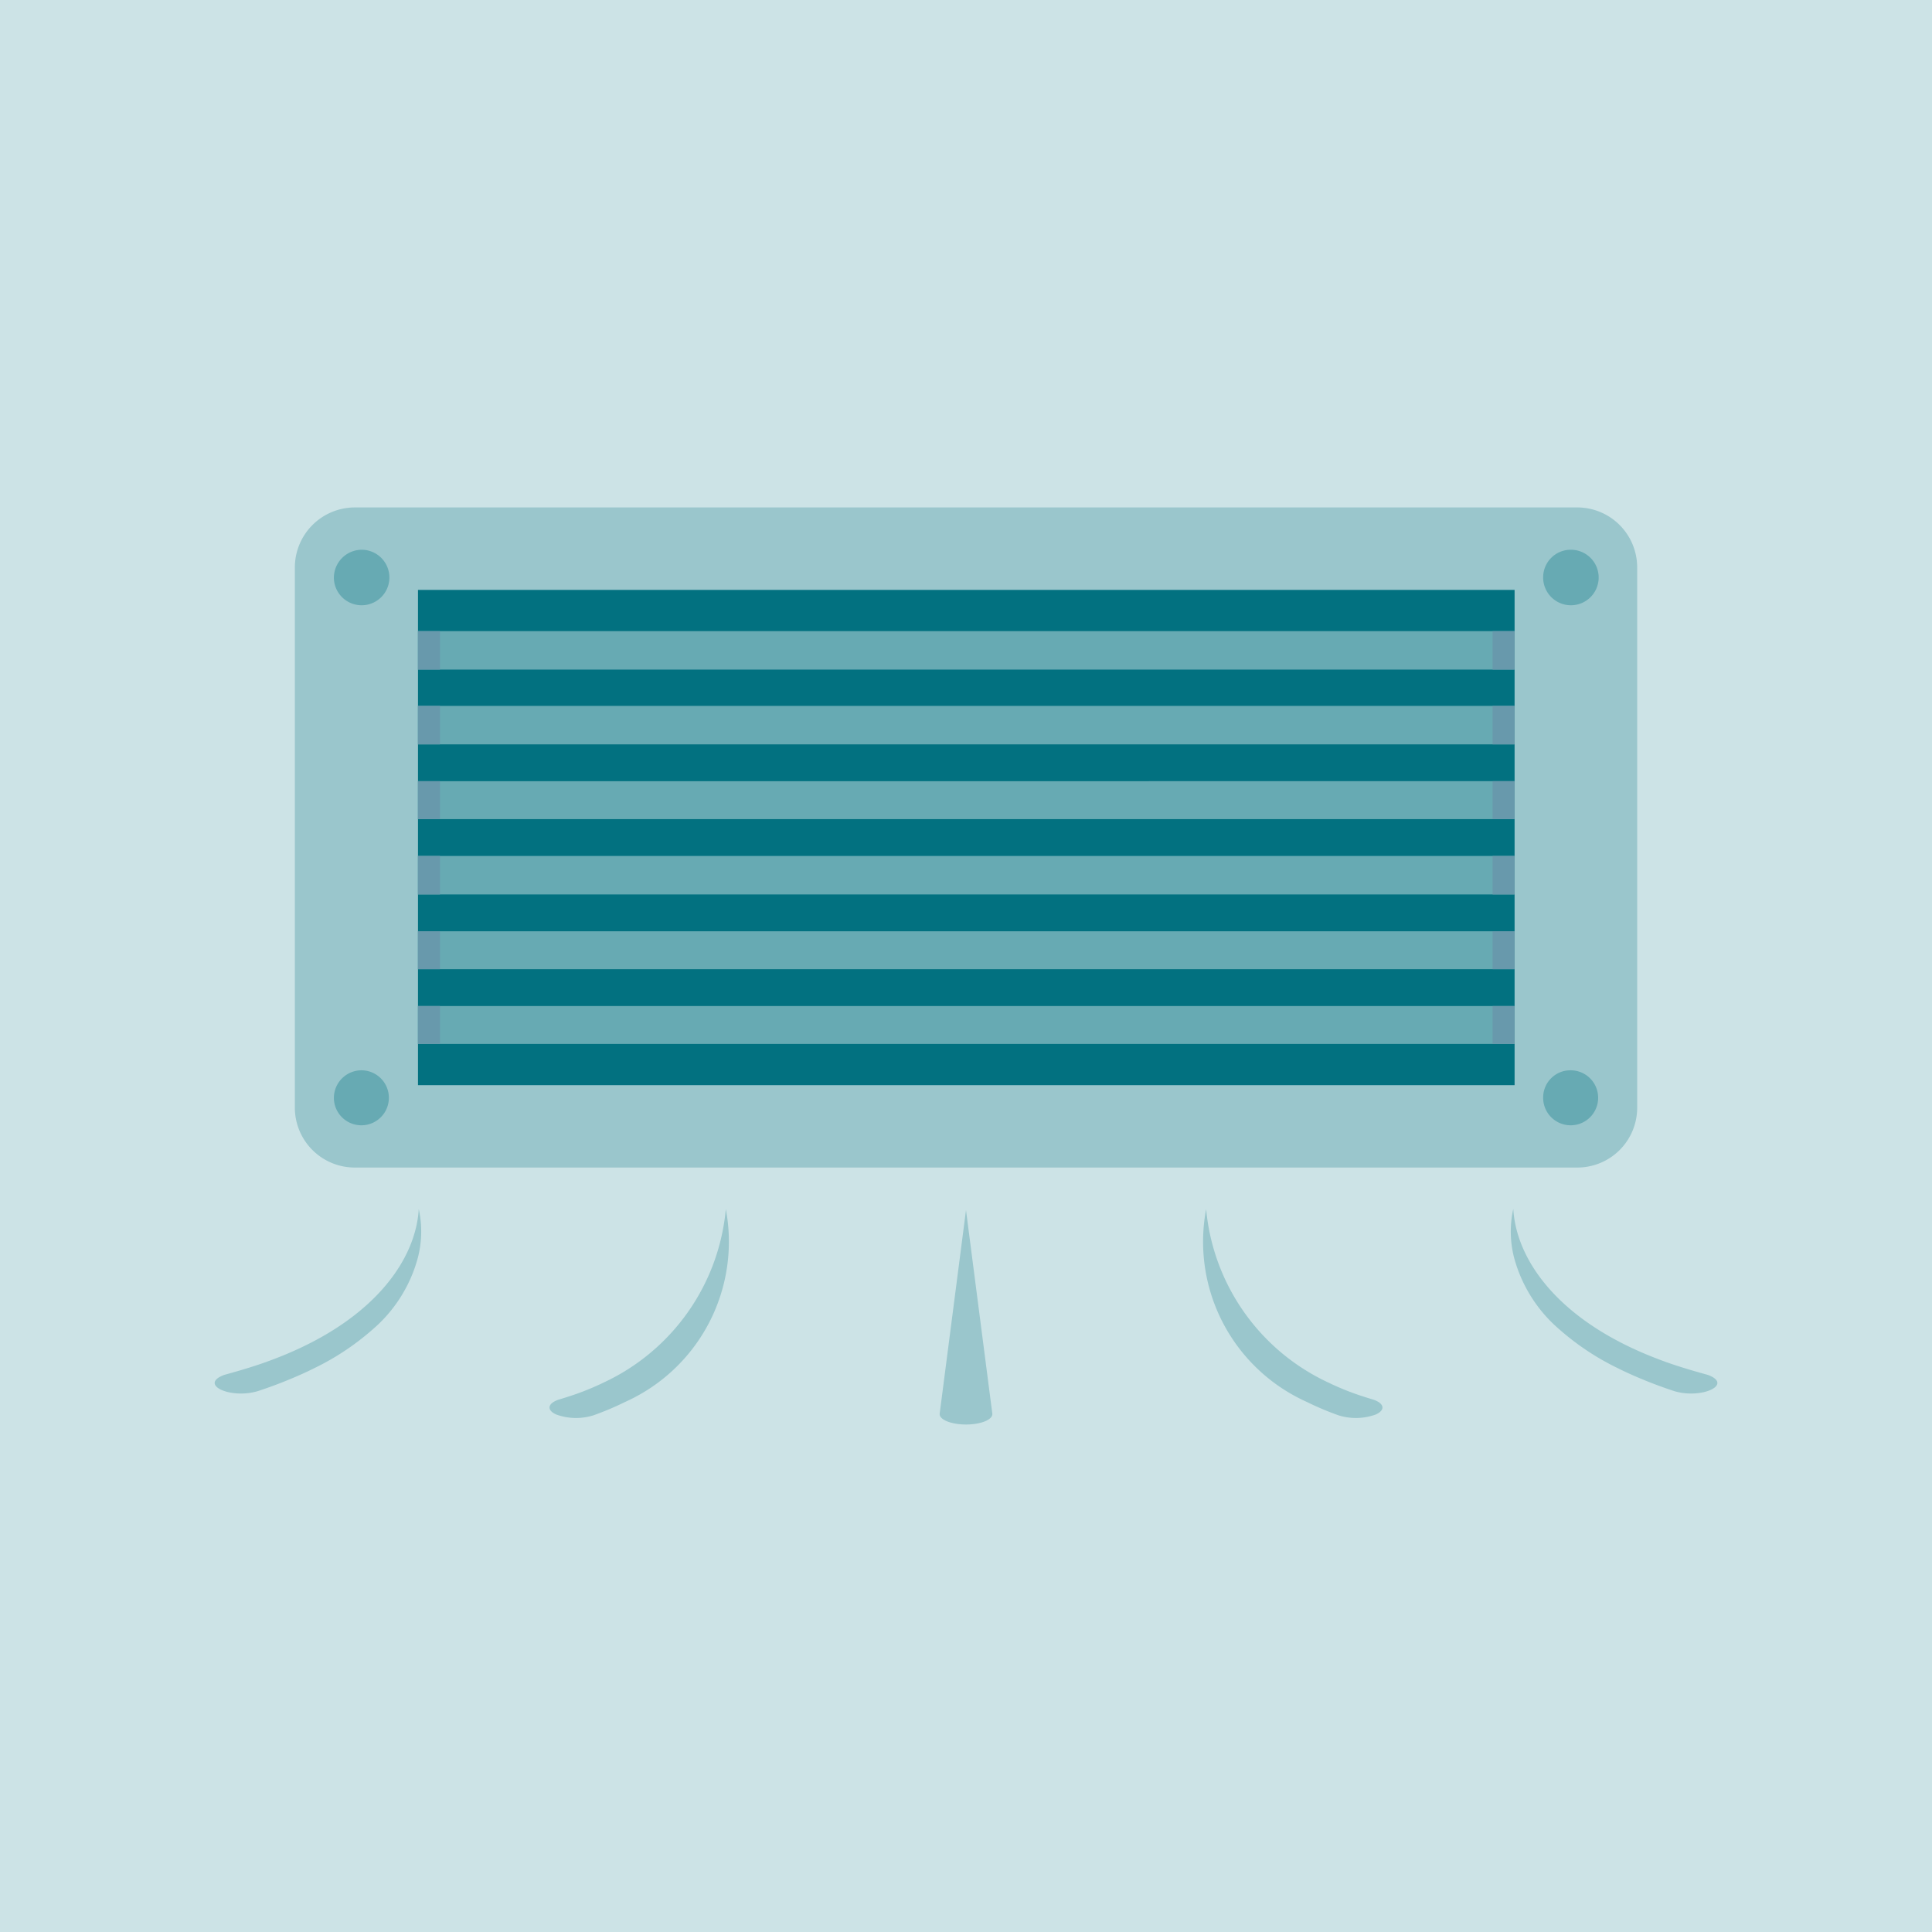 <svg xmlns="http://www.w3.org/2000/svg" xmlns:xlink="http://www.w3.org/1999/xlink" width="60" height="60" viewBox="0 0 60 60">
  <defs>
    <clipPath id="clip-path">
      <rect id="Rectangle_29036" data-name="Rectangle 29036" width="46.666" height="28.482" fill="none"/>
    </clipPath>
  </defs>
  <g id="Group_35989" data-name="Group 35989" transform="translate(8010 3745.622)">
    <g id="Group_35984" data-name="Group 35984" transform="translate(-8724 -9308.622)">
      <rect id="Rectangle_8877" data-name="Rectangle 8877" width="60" height="60" transform="translate(714 5563)" fill="#cce3e6"/>
    </g>
    <g id="Group_35987" data-name="Group 35987" transform="translate(-8003.333 -3729.863)">
      <g id="Group_35986" data-name="Group 35986" clip-path="url(#clip-path)">
        <path id="Path_39089" data-name="Path 39089" d="M20.138,0H58.12a1.862,1.862,0,0,1,1.844,1.861v16.8A1.858,1.858,0,0,1,58.12,20.5H20.138a1.861,1.861,0,0,1-1.861-1.844V1.861A1.865,1.865,0,0,1,20.138,0" transform="translate(-15.787)" fill="#9ac6cc" fill-rule="evenodd"/>
        <path id="Path_39090" data-name="Path 39090" d="M28.027,9.649a.862.862,0,1,1-.853.853.871.871,0,0,1,.853-.853m0,16.166a.854.854,0,1,1-.853.854.86.86,0,0,1,.853-.854m37.555,0a.854.854,0,1,1-.853.854.845.845,0,0,1,.853-.854m0-16.166a.862.862,0,1,1-.853.853.856.856,0,0,1,.853-.853" transform="translate(-23.472 -8.335)" fill="#67aab3" fill-rule="evenodd"/>
        <rect id="Rectangle_29035" data-name="Rectangle 29035" width="34.056" height="15.381" transform="translate(6.314 2.561)" fill="#027180"/>
        <path id="Path_39091" data-name="Path 39091" d="M46.347,30.517H80.4v1.195H46.347Zm0-2.322H80.4V29.39H46.347Zm0,4.66H80.4v1.178H46.347Zm0,2.322H80.4v1.195H46.347Zm0,2.339H80.4v1.178H46.347Zm0,2.322H80.4v1.178H46.347Z" transform="translate(-40.033 -24.354)" fill="#67aab3" fill-rule="evenodd"/>
        <path id="Path_39092" data-name="Path 39092" d="M46.347,30.517h.683v1.195h-.683Zm0-2.322h.683V29.39h-.683Zm0,4.66h.683v1.178h-.683Zm0,2.322h.683v1.195h-.683Zm0,2.339h.683v1.178h-.683Zm0,2.322h.683v1.178h-.683Z" transform="translate(-40.033 -24.354)" fill="#6899ac" fill-rule="evenodd"/>
        <path id="Path_39093" data-name="Path 39093" d="M291.33,30.517h.683v1.195h-.683Zm0-2.322h.683V29.39h-.683Zm0,4.66h.683v1.178h-.683Zm0,2.322h.683v1.195h-.683Zm0,2.339h.683v1.178h-.683Zm0,2.322h.683v1.178h-.683Z" transform="translate(-251.643 -24.354)" fill="#6899ac" fill-rule="evenodd"/>
        <path id="Path_39094" data-name="Path 39094" d="M166.093,160.193l.817,6.318c.023.179-.324.331-.775.34s-.836-.128-.859-.307a.128.128,0,0,1,0-.033Z" transform="translate(-142.76 -138.371)" fill="#9ac6cc"/>
        <path id="Path_39095" data-name="Path 39095" d="M81.809,159.986a5.453,5.453,0,0,1-3.127,5.985,8.948,8.948,0,0,1-.982.415,1.8,1.8,0,0,1-1.158-.024c-.3-.133-.275-.338.061-.458.3-.09.591-.185.858-.292.13-.051.284-.118.405-.173.043-.019.111-.053.154-.073a6.609,6.609,0,0,0,3.788-5.38" transform="translate(-65.934 -138.192)" fill="#9ac6cc"/>
        <path id="Path_39096" data-name="Path 39096" d="M6.339,159.986a3.237,3.237,0,0,1-.031,1.514,4.451,4.451,0,0,1-1.414,2.23,8.027,8.027,0,0,1-1.78,1.183c-.087.043-.229.113-.321.154a13.855,13.855,0,0,1-1.443.565c-.855.264-1.859-.2-1.055-.5.539-.148,1.067-.306,1.542-.49.184-.07.377-.148.547-.223,2.644-1.153,3.861-2.9,3.954-4.437" transform="translate(0 -138.192)" fill="#9ac6cc"/>
        <path id="Path_39097" data-name="Path 39097" d="M225.513,159.986a5.453,5.453,0,0,0,3.127,5.985,8.951,8.951,0,0,0,.982.415,1.8,1.8,0,0,0,1.158-.024c.3-.133.275-.338-.061-.458-.3-.09-.591-.185-.858-.292-.13-.051-.284-.118-.405-.173-.043-.019-.111-.053-.154-.073a6.609,6.609,0,0,1-3.788-5.38" transform="translate(-194.723 -138.192)" fill="#9ac6cc"/>
        <path id="Path_39098" data-name="Path 39098" d="M295.553,159.986a3.237,3.237,0,0,0,.03,1.514A4.451,4.451,0,0,0,297,163.73a8.028,8.028,0,0,0,1.78,1.183c.087.043.229.113.321.154a13.854,13.854,0,0,0,1.443.565c.855.264,1.859-.2,1.055-.5-.539-.148-1.067-.306-1.542-.49-.184-.07-.377-.148-.547-.223-2.644-1.153-3.861-2.9-3.954-4.437" transform="translate(-255.226 -138.192)" fill="#9ac6cc"/>
      </g>
    </g>
  </g>
</svg>
